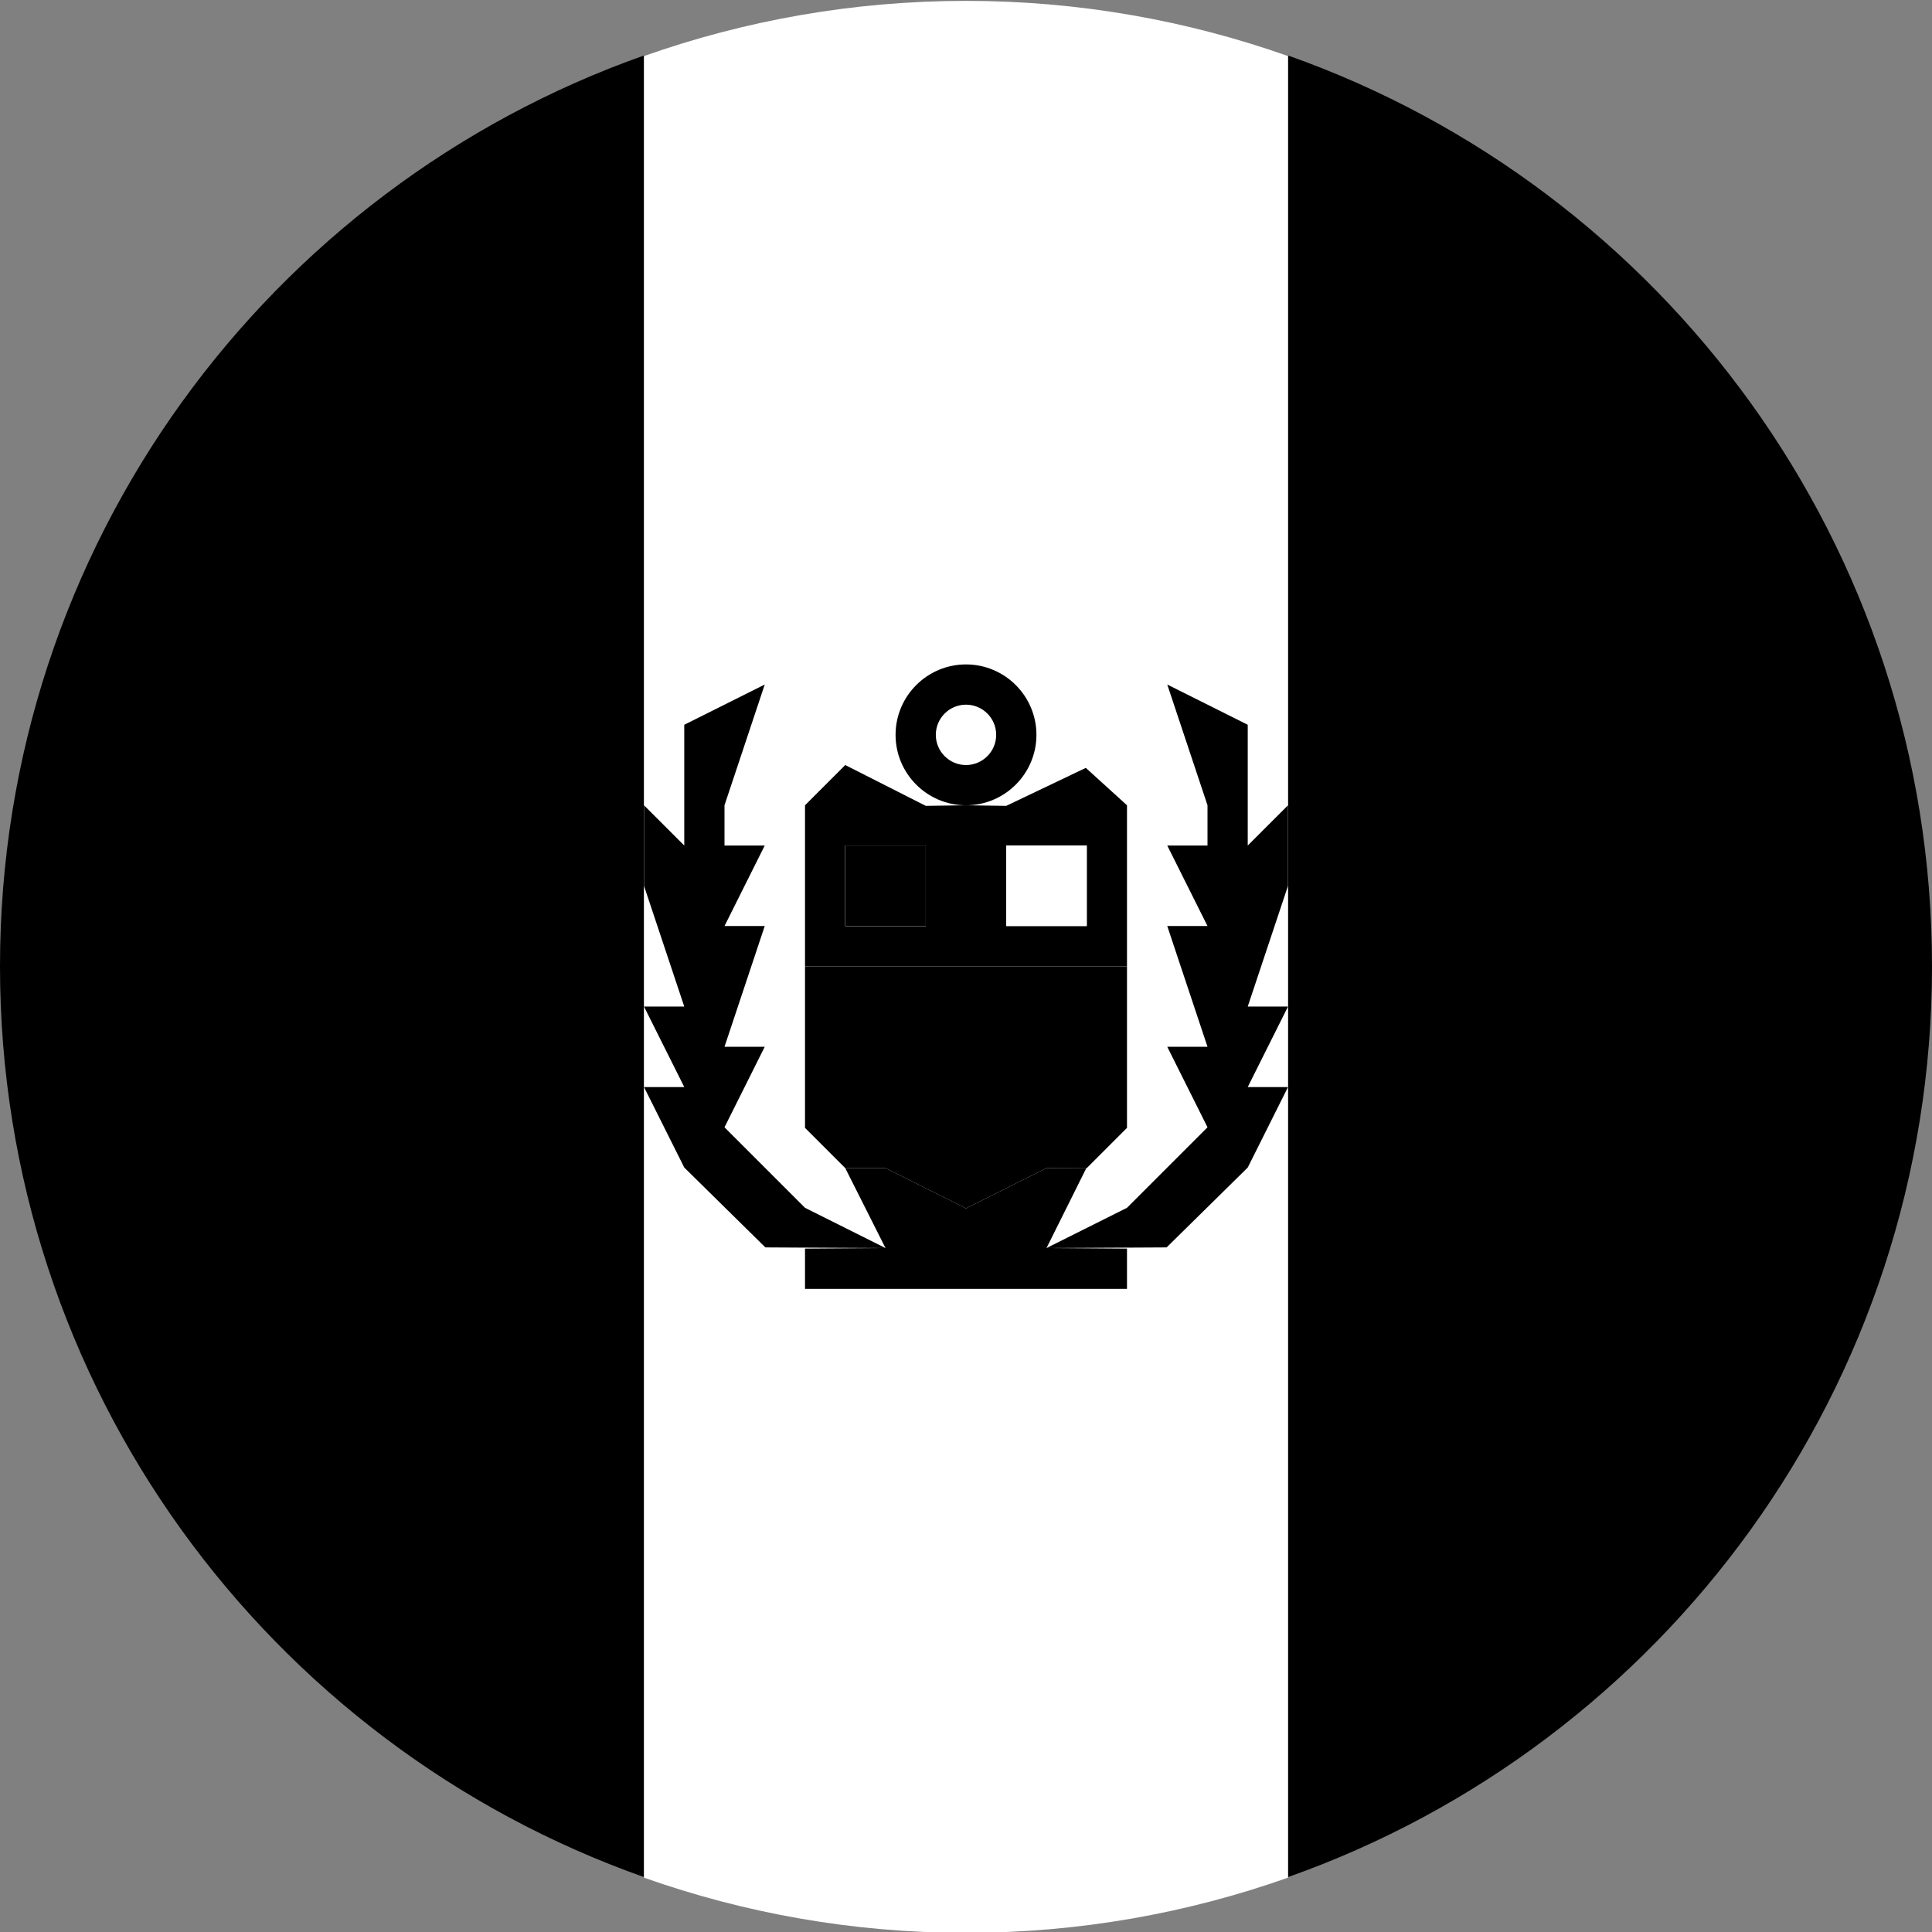 <svg width="64" height="64" viewBox="0 0 64 64" fill="none" xmlns="http://www.w3.org/2000/svg">
<rect x="0" y="0" width="64" height="64" fill="#808080" stroke="none"/>
<g clip-path="url(#clip0_6_2251)">
<path d="M42.667 1.838V62.181C55.094 57.788 64 45.941 64 32.01C64 18.078 55.094 6.231 42.667 1.838Z" fill="#F0263C" style="fill:#F0263C;fill:color(display-p3 0.941 0.149 0.235);fill-opacity:1;"/>
<path d="M21.333 62.181V1.838C8.906 6.231 0 18.078 0 32.01C0 45.941 8.906 57.788 21.333 62.181Z" fill="#F0263C" style="fill:#F0263C;fill:color(display-p3 0.941 0.149 0.235);fill-opacity:1;"/>
<path d="M42.667 1.857C39.33 0.677 35.741 0.029 32 0.029C28.259 0.029 24.671 0.677 21.333 1.857V62.2C24.67 63.38 28.259 64.028 32 64.028C35.741 64.028 39.33 63.38 42.667 62.2V1.857Z" fill="white" style="fill:white;fill-opacity:1;"/>
<path d="M35.969 25.437L33.333 26.695L32 26.676L30.667 26.695L28 25.343L26.667 26.676V32.009H37.333V26.676L35.969 25.437ZM30.667 30.676H28V28.009H30.667V30.676ZM36 30.676H33.333V28.009H36V30.676Z" fill="#CC9500" style="fill:#CC9500;fill:color(display-p3 0.8 0.584 0);fill-opacity:1;"/>
<path d="M36 28.009H33.333V30.676H36V28.009Z" fill="white" style="fill:white;fill-opacity:1;"/>
<path d="M30.667 28.009H28V30.676H30.667V28.009Z" fill="white" style="fill:white;fill-opacity:1;"/>
<path d="M32 32.01H26.667V36.029V37.362L28 38.695H29.333L32 40.029L34.667 38.695L35.99 38.686L35.983 38.701L36 38.695L37.333 37.362V36.029V32.01H32Z" fill="#F0263C" style="fill:#F0263C;fill:color(display-p3 0.941 0.149 0.235);fill-opacity:1;"/>
<path d="M34.667 38.695L32 40.029L29.333 38.695H28L29.333 41.343L26.667 41.362V42.695H37.333V41.362L34.667 41.343L35.983 38.701L35.99 38.686L34.667 38.695Z" fill="#CC9500" style="fill:#CC9500;fill:color(display-p3 0.8 0.584 0);fill-opacity:1;"/>
<path d="M25.333 38.676L24 37.343L25.333 34.676H24L25.333 30.676H24L25.333 28.009H24V26.676L25.333 22.676L22.667 24.009V28.009L21.333 26.676V29.343L22.667 33.343H21.333L22.667 36.01H21.333L22.667 38.676L25.354 41.322L29.333 41.343L26.667 40.01L25.333 38.676Z" fill="#619B27" style="fill:#619B27;fill:color(display-p3 0.38 0.608 0.153);fill-opacity:1;"/>
<path d="M42.667 26.676L41.333 28.009V24.009L38.667 22.676L40 26.676V28.009H38.667L40 30.676H38.667L40 34.676H38.667L40 37.343L38.667 38.676L37.333 40.01L34.667 41.343L38.646 41.322L41.333 38.676L42.667 36.01H41.333L42.667 33.343H41.333L42.667 29.343V26.676Z" fill="#619B27" style="fill:#619B27;fill:color(display-p3 0.38 0.608 0.153);fill-opacity:1;"/>
<path d="M28 37.362H33.333L36 34.695V33.362H29.333L28 34.695V37.362Z" fill="#CC9500" style="fill:#CC9500;fill:color(display-p3 0.8 0.584 0);fill-opacity:1;"/>
<path d="M32 26.676C30.713 26.676 29.667 25.629 29.667 24.343C29.667 23.056 30.714 22.01 32 22.01C33.286 22.01 34.333 23.056 34.333 24.343C34.333 25.629 33.286 26.676 32 26.676ZM32 23.343C31.449 23.343 31 23.791 31 24.343C31 24.894 31.449 25.343 32 25.343C32.551 25.343 33 24.894 33 24.343C33 23.791 32.551 23.343 32 23.343Z" fill="#CC9500" style="fill:#CC9500;fill:color(display-p3 0.8 0.584 0);fill-opacity:1;"/>
<path d="M30.667 28.009H28V30.676H30.667V28.009Z" fill="#4DAFE3" style="fill:#4DAFE3;fill:color(display-p3 0.302 0.686 0.89);fill-opacity:1;"/>
</g>
<defs>
<clipPath id="clip0_6_2251">
<rect width="64" height="64" fill="white" style="fill:white;fill-opacity:1;"/>
</clipPath>
</defs>
</svg>
